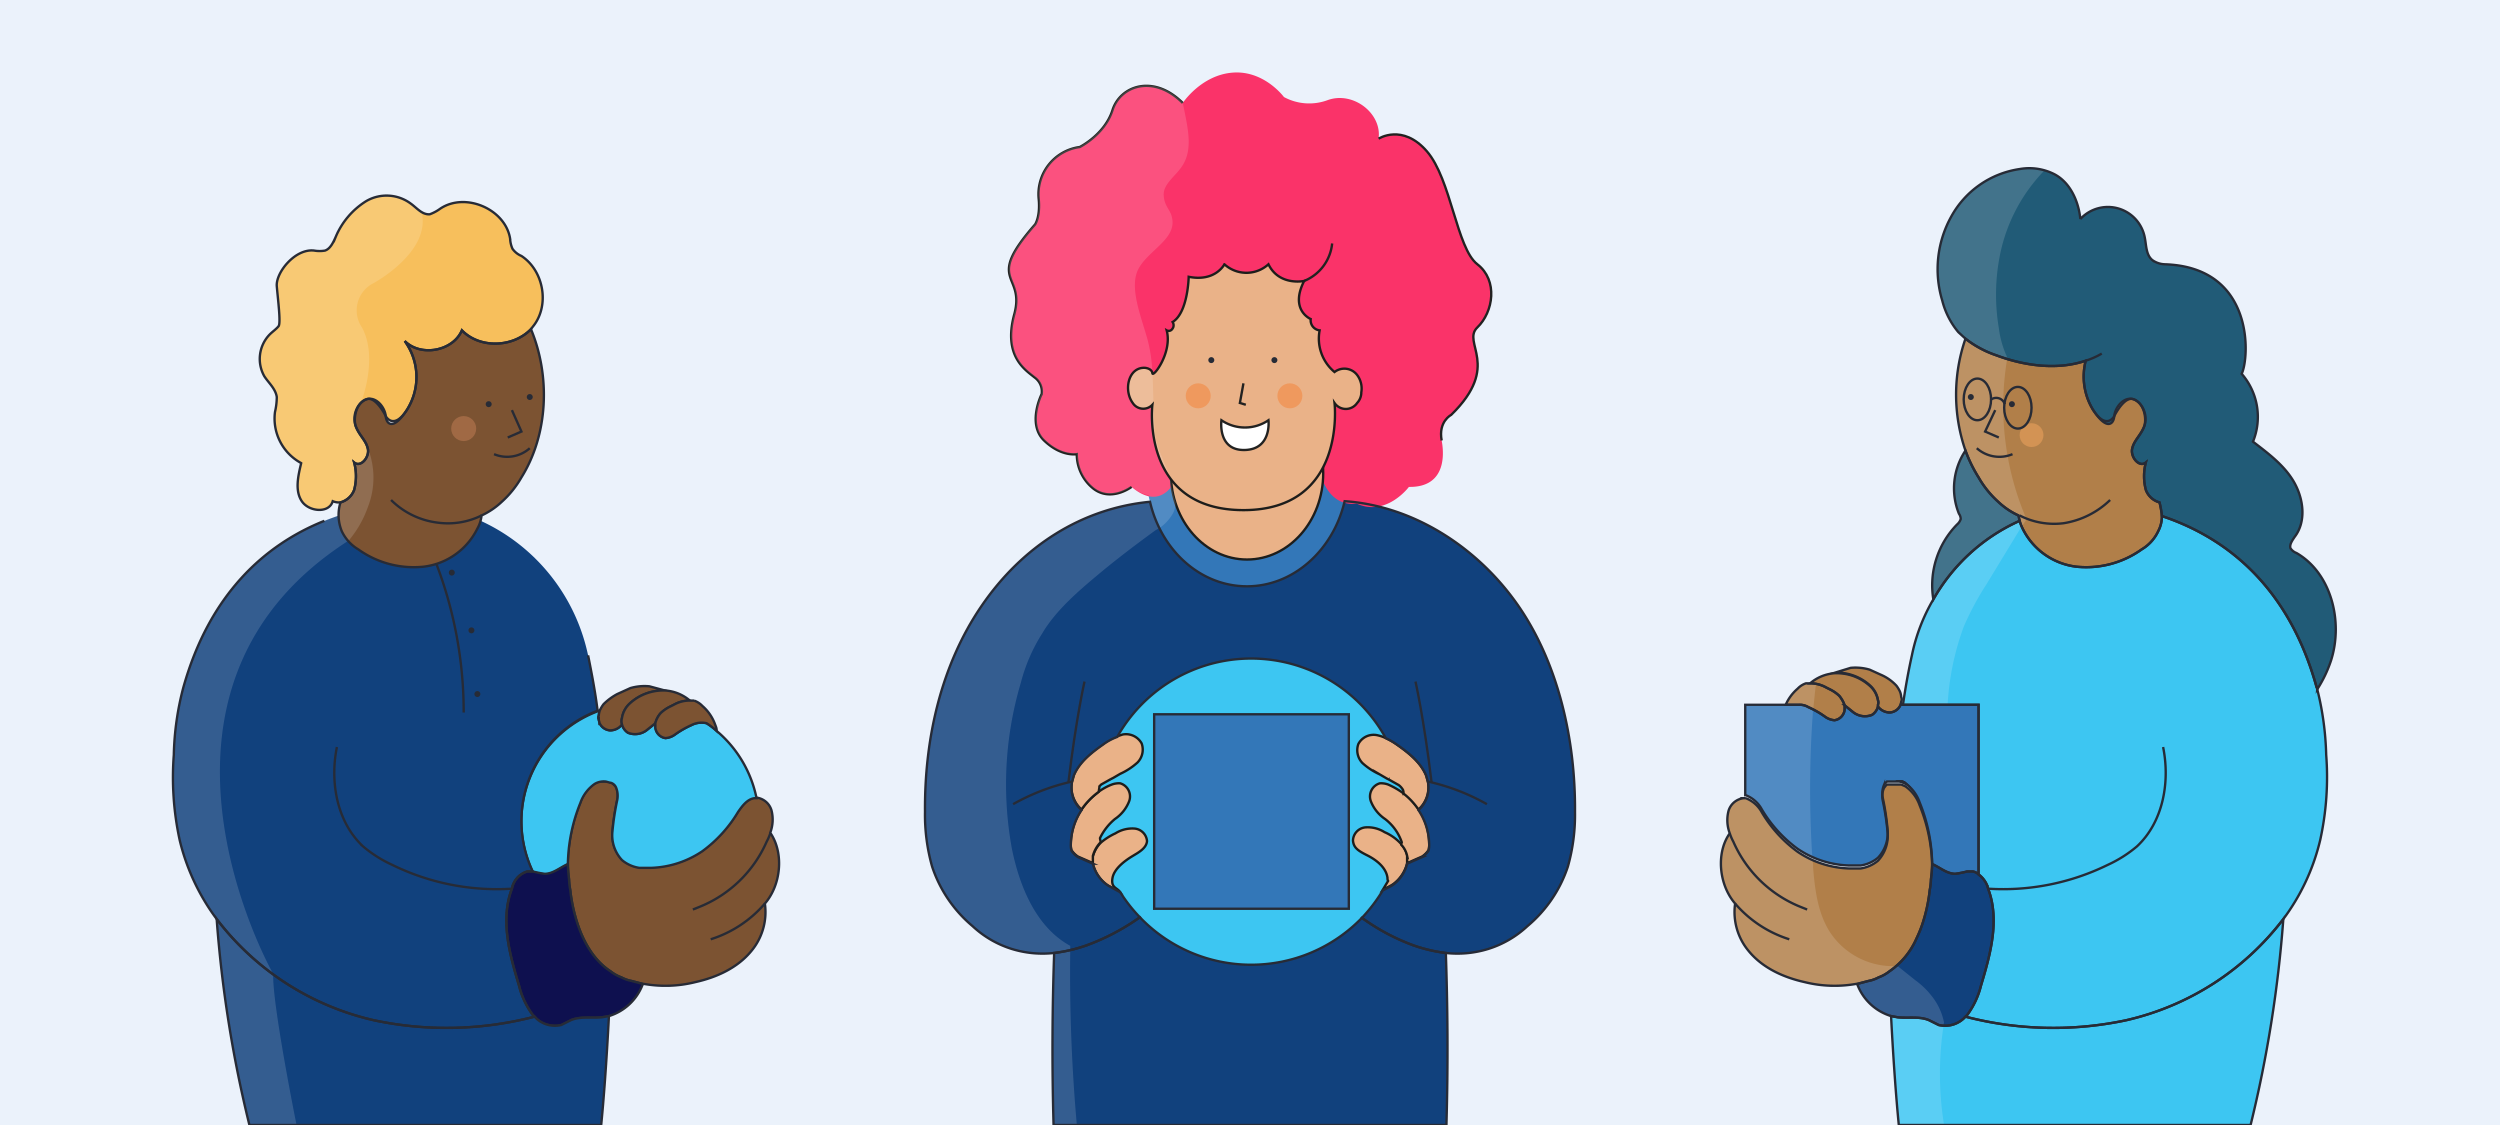 <?xml version="1.0" encoding="utf-8"?>
<svg xmlns="http://www.w3.org/2000/svg" data-name="Capa 3" id="Capa_3" viewBox="0 0 420 189">
  <defs>
    <style>.cls-1{fill:#ebf2fb;}.cls-10,.cls-2{fill:#3dc6f2;}.cls-14,.cls-2,.cls-25,.cls-3,.cls-4,.cls-6{stroke:#272b36;}.cls-13,.cls-14,.cls-2,.cls-20,.cls-21,.cls-25,.cls-28,.cls-3,.cls-4,.cls-6{stroke-miterlimit:10;}.cls-13,.cls-14,.cls-2,.cls-20,.cls-21,.cls-28,.cls-4,.cls-6{stroke-width:0.4px;}.cls-3,.cls-8{fill:#7c5332;}.cls-25,.cls-3{stroke-width:0.4px;}.cls-21,.cls-25,.cls-28,.cls-29,.cls-4,.cls-9{fill:none;}.cls-5{fill:#11417d;}.cls-6{fill:#0e104f;}.cls-7{fill:#f7bf5c;}.cls-11{fill:#b17f49;}.cls-12,.cls-14{fill:#3377b8;}.cls-13,.cls-18{fill:#eab288;}.cls-13,.cls-28{stroke:#1d1d1b;}.cls-15{fill:#272b36;}.cls-16{fill:#215b77;}.cls-17{fill:#fa3369;}.cls-19{fill:#ef995e;}.cls-20,.cls-24,.cls-27{fill:#fff;}.cls-20,.cls-21{stroke:#222221;}.cls-22{fill:#d39354;}.cls-23{fill:#a06944;}.cls-24,.cls-26,.cls-29{opacity:0.15;}</style>
  </defs>
  <rect class="cls-1" height="189" width="420"/>
  <rect class="cls-2" height="59.57" width="57.7" x="182.2" y="104.1"/>
  <path class="cls-3" d="M129.6,150.2a9.1,9.1,0,0,1-1.1,1.6,10.2,10.2,0,0,1-2.3,8c-2.3,2.8-5.8,4.4-9.4,5.2a20.8,20.8,0,0,1-8.6.3H108l-1.9-.5a5.8,5.8,0,0,1-1.7-.6,6.4,6.4,0,0,1-1.8-1c-3.1-2-4.8-5.5-5.7-8.4a27.7,27.7,0,0,1-1.1-5.3,11,11,0,0,1-.2-1.8,22.9,22.9,0,0,1-.2-2.5,28.4,28.4,0,0,1,2.1-10.4,6.5,6.5,0,0,1,2.4-3.2l.7-.3h1.7l.3.2h.2l.7.7a3.7,3.7,0,0,1,.2,2.1,43.4,43.4,0,0,0-.8,5.2,6.1,6.1,0,0,0,1.6,4.9,5.9,5.9,0,0,0,2.9,1.3h2a16.3,16.3,0,0,0,8.6-2.8,22.3,22.3,0,0,0,6-6.6c.7-1,1.5-2.1,2.7-2.3h.4a3,3,0,0,1,2.5,2.1,6.2,6.2,0,0,1-.2,3.8C131.4,142.8,131.3,147.1,129.6,150.2Z"/>
  <path class="cls-4" d="M119.4,157.8a19.9,19.9,0,0,0,9.1-6"/>
  <path class="cls-2" d="M127.1,134.1h-.4c-1.2.2-2,1.3-2.7,2.3a22.3,22.3,0,0,1-6,6.6,16.3,16.3,0,0,1-8.6,2.8h-2a5.9,5.9,0,0,1-2.9-1.3,6.1,6.1,0,0,1-1.6-4.9,43.4,43.4,0,0,1,.8-5.2,3.7,3.7,0,0,0-.2-2.1,1.4,1.4,0,0,0-.9-.8h-.1l-.7-.2a3,3,0,0,0-1.9.4,6.5,6.5,0,0,0-2.4,3.2,28.4,28.4,0,0,0-2.1,10.4h-.1c-1.3.6-2.4,1.6-3.8,1.6a17.7,17.7,0,0,1-2-.4,19.8,19.8,0,0,1,10.9-27l.4-.2a2.9,2.9,0,0,0-.2.9h0a.9.9,0,0,0,0,.7c0,.2.1.3.1.5a2.1,2.1,0,0,0,1.8,1.3,2.5,2.5,0,0,0,2-1,2.4,2.4,0,0,0,1,1.4,3.2,3.2,0,0,0,3.1-.4l1.5-1.2v.7a2,2,0,0,0,1.7,1.8,3.1,3.1,0,0,0,1.6-.6,15.6,15.6,0,0,1,2.8-1.6,3.7,3.7,0,0,1,2.5-.3,10.9,10.9,0,0,1,1.7,1.3A19.9,19.9,0,0,1,127.1,134.1Z"/>
  <path class="cls-5" d="M87.6,138a19.9,19.9,0,0,0,1.9,8.4h-.9a3.7,3.7,0,0,0-2.5,2.5c0,.1-.1.3-.1.4-2,5.2-.4,11,1.2,16.3a13.8,13.8,0,0,0,2.3,4.9l.3.3a58.7,58.7,0,0,1-27,.6,46.1,46.1,0,0,1-26.4-17,36.4,36.4,0,0,1-6.2-13.2,49.7,49.7,0,0,1-1-14.4,48.1,48.1,0,0,1,1.6-11.3c5.3-18.8,17.6-26.9,29.6-29.9,17.4-4.3,34.7,7,38.4,24.5.6,3,1.2,6.1,1.6,9.3A20,20,0,0,0,87.6,138Z"/>
  <path class="cls-4" d="M56.6,125.5c-1.2,5.9,0,12.6,4.4,16.7a21.3,21.3,0,0,0,4.9,3.1,39.9,39.9,0,0,0,20.1,4"/>
  <path class="cls-6" d="M108,165.3a8.8,8.8,0,0,1-5.7,5.4l-1.1.2c-1.8.2-3.7-.2-5.3.5l-1.6.8a4.6,4.6,0,0,1-4.5-1.4l-.3-.3a13.8,13.8,0,0,1-2.3-4.9c-1.6-5.3-3.2-11.1-1.2-16.3,0-.1.1-.3.1-.4a3.7,3.7,0,0,1,2.5-2.5h.9a17.7,17.7,0,0,0,2,.4c1.4,0,2.5-1,3.8-1.6h.1a22.9,22.9,0,0,0,.2,2.5,11,11,0,0,0,.2,1.8,27.7,27.7,0,0,0,1.1,5.3c.9,2.9,2.6,6.4,5.7,8.4a6.4,6.4,0,0,0,1.8,1,5.8,5.8,0,0,0,1.7.6Z"/>
  <path class="cls-5" d="M102.3,170.7c-.4,7.8-.9,14.3-1.3,18.3H41.9a208.4,208.4,0,0,1-5.5-34.6,46.1,46.1,0,0,0,26.4,17,58.7,58.7,0,0,0,27-.6,4.6,4.6,0,0,0,4.5,1.4l1.6-.8c1.6-.7,3.5-.3,5.3-.5Z"/>
  <path class="cls-3" d="M111.7,116h-.4a8.3,8.3,0,0,0-5.4,2.1h0a4.2,4.2,0,0,0-1.4,2.5,2,2,0,0,0,0,1.1,2.5,2.5,0,0,1-2,1,2.1,2.1,0,0,1-1.8-1.3c0-.2-.1-.3-.1-.5a.9.9,0,0,1,0-.7h0a2.9,2.9,0,0,1,.2-.9,5.3,5.3,0,0,1,.6-1,9.8,9.8,0,0,1,2.3-1.7l2.2-1a8.5,8.5,0,0,1,3.2-.3Z"/>
  <path class="cls-3" d="M115.9,117.7a5.4,5.4,0,0,0-2.7.7l-.6.3a6.4,6.4,0,0,0-1.6,1.1,4,4,0,0,0-.9,1.7h0l-1.5,1.2a3.2,3.2,0,0,1-3.1.4,2.4,2.4,0,0,1-1-1.4,2,2,0,0,1,0-1.1,4.2,4.2,0,0,1,1.4-2.5h0a8.3,8.3,0,0,1,5.4-2.1h.4A7.1,7.1,0,0,1,115.9,117.7Z"/>
  <path class="cls-3" d="M120.4,122.8a10.9,10.9,0,0,0-1.7-1.3,3.7,3.7,0,0,0-2.5.3,15.6,15.6,0,0,0-2.8,1.6,3.1,3.1,0,0,1-1.6.6,2,2,0,0,1-1.7-1.8v-.7h0a4,4,0,0,1,.9-1.7,6.4,6.4,0,0,1,1.6-1.1l.6-.3a5.4,5.4,0,0,1,2.7-.7h.7a3.4,3.4,0,0,1,1.4.9,7.4,7.4,0,0,1,2.2,3.3A1.9,1.9,0,0,1,120.4,122.8Z"/>
  <path class="cls-4" d="M120.3,121.9h-.1"/>
  <path class="cls-7" d="M89.5,54.9l-.3.4c-3,3.1-8.6,3.3-11.6.2C76.1,59,70.7,60,68,57.3a10.3,10.3,0,0,1,.4,11.5c-2.3,3.6-3.6,1.1-3.6,1.1s-1.7-3.5-3.3-2.8-2.4,2.9-1.7,4.6,1.7,2.3,2,3.7-1.2,3.2-2.3,2.3a9,9,0,0,1,0,4.6,3.4,3.4,0,0,1-2.3,2.1,2.7,2.7,0,0,1-1.3-.2c-.6,2.1-4,1.8-5.2,0s-.6-4.3-.1-6.4a8.5,8.5,0,0,1-4.4-8.6,11.3,11.3,0,0,0,.3-2.5c-.2-1.4-1.4-2.4-2.1-3.5a5.9,5.9,0,0,1,.9-7c.5-.5,1.1-.9,1.5-1.4s-.1-4.4-.3-6.7,3.1-6.4,6.3-6a5.4,5.4,0,0,0,1.8,0c.9-.3,1.4-1.4,1.8-2.3a13,13,0,0,1,5.1-6,6.8,6.8,0,0,1,7.5.4c1,.7,1.9,1.9,3.2,1.8a7,7,0,0,0,1.7-.9c4.2-2.9,11,0,11.8,5a4.7,4.7,0,0,0,.4,1.7A3.5,3.5,0,0,0,87.6,43C91.4,45.5,92.4,51.4,89.5,54.9Z"/>
  <path class="cls-8" d="M87.6,80.2a16.5,16.5,0,0,1-3.3,4.1,12.7,12.7,0,0,1-3.4,2.3,5.7,5.7,0,0,1-.7,2.2,11.6,11.6,0,0,1-9,6.4,16,16,0,0,1-11-2.9,7,7,0,0,1-2.8-3.1,7.2,7.2,0,0,1-.2-4.8,3.4,3.4,0,0,0,2.3-2.1,9,9,0,0,0,0-4.6c1.1.9,2.6-.9,2.3-2.3s-1.5-2.4-2-3.7,0-4,1.7-4.6,3.2,1.4,3.3,2.8,1.3,2.5,3.6-1.1A10.3,10.3,0,0,0,68,57.3c2.7,2.7,8.1,1.7,9.6-1.8,3,3.1,8.6,2.9,11.6-.2C92.5,63.2,92.1,73,87.6,80.2Z"/>
  <path class="cls-4" d="M65.7,84a13.4,13.4,0,0,0,7.8,3.8,12.7,12.7,0,0,0,7.4-1.2"/>
  <path class="cls-9" d="M320.1,131.6l-.7-.3A1.1,1.1,0,0,1,320.1,131.6Z"/>
  <path class="cls-9" d="M320.1,131.6l-.7-.3A1.1,1.1,0,0,1,320.1,131.6Z"/>
  <path class="cls-10" d="M389.8,141.1a36.1,36.1,0,0,1-6.2,13.3,46.1,46.1,0,0,1-26.4,17,58.7,58.7,0,0,1-27-.6l.3-.3a13.8,13.8,0,0,0,2.3-4.9c1.6-5.3,3.2-11.1,1.2-16.3h0c0-.1-.1-.3-.1-.4a4.4,4.4,0,0,0-1.5-2V118.4H319.7c.4-2.8.9-5.6,1.5-8.3a30.6,30.6,0,0,1,3.6-9.4,31.4,31.4,0,0,1,14.5-13.2,6.9,6.9,0,0,0,.5,1.3,11.6,11.6,0,0,0,9,6.4,16,16,0,0,0,11-2.9,7,7,0,0,0,2.8-3.1,5.4,5.4,0,0,0,.6-2.5c10.8,3.6,21.3,11.8,26,28.8a.4.4,0,0,1,.1.3,50.3,50.3,0,0,1,1.5,11A49.1,49.1,0,0,1,389.8,141.1Z"/>
  <path class="cls-9" d="M334,149.3a39.9,39.9,0,0,0,20.1-4,21.3,21.3,0,0,0,4.9-3.1c4.4-4.1,5.6-10.8,4.4-16.7"/>
  <path class="cls-10" d="M383.6,154.4a210,210,0,0,1-5.5,34.6H319c-.4-4-.9-10.5-1.3-18.3l1.1.2c1.8.2,3.7-.2,5.3.5l1.6.8a4.6,4.6,0,0,0,4.5-1.4,58.7,58.7,0,0,0,27,.6A46.1,46.1,0,0,0,383.6,154.4Z"/>
  <path class="cls-11" d="M319.4,117.9c0,.2-.1.3-.1.5a2.1,2.1,0,0,1-1.8,1.3,2.5,2.5,0,0,1-2-1v-.3a1.1,1.1,0,0,0,0-.8,4.2,4.2,0,0,0-1.4-2.5h0a8.3,8.3,0,0,0-5.4-2.1h-.4l2.6-.8a8.5,8.5,0,0,1,3.2.3l2.2,1a7.6,7.6,0,0,1,2.3,1.7,5.3,5.3,0,0,1,.6,1,2.9,2.9,0,0,1,.2.9h0A.9.9,0,0,1,319.4,117.9Z"/>
  <path class="cls-11" d="M315.5,118.4v.3a2.4,2.4,0,0,1-1,1.4,3.2,3.2,0,0,1-3.1-.4l-1.5-1.2h0a5.1,5.1,0,0,0-.9-1.6,6.4,6.4,0,0,0-1.6-1.1l-.6-.3a5.4,5.4,0,0,0-2.7-.7,7.1,7.1,0,0,1,4.2-1.7h.4a8.3,8.3,0,0,1,5.4,2.1h0a4.2,4.2,0,0,1,1.4,2.5A1.1,1.1,0,0,1,315.5,118.4Z"/>
  <path class="cls-11" d="M309.9,119.2a2,2,0,0,1-1.7,1.8,3.1,3.1,0,0,1-1.6-.6,15.6,15.6,0,0,0-2.8-1.6,2.8,2.8,0,0,0-1.5-.4H300a7.6,7.6,0,0,1,2-2.7,3.4,3.4,0,0,1,1.4-.9h.7a5.4,5.4,0,0,1,2.7.7l.6.3a6.4,6.4,0,0,1,1.6,1.1,5.1,5.1,0,0,1,.9,1.6h0Z"/>
  <path class="cls-12" d="M332.4,118.4v28.5a1.9,1.9,0,0,0-1-.5h-.9a17.7,17.7,0,0,1-2,.4c-1.4,0-2.5-1-3.8-1.6h-.1a28.4,28.4,0,0,0-2.1-10.4,6.5,6.5,0,0,0-2.4-3.2,1.1,1.1,0,0,0-.7-.3H317l-.2.2-.3.4a3.6,3.6,0,0,0-.2,2.1,43.4,43.4,0,0,1,.8,5.2,6.1,6.1,0,0,1-1.6,4.9,5.9,5.9,0,0,1-2.9,1.3h-2a16.3,16.3,0,0,1-8.6-2.8,22.3,22.3,0,0,1-6-6.6,5.2,5.2,0,0,0-2.7-2.4h-.1V118.4h9.1a2.8,2.8,0,0,1,1.5.4,15.6,15.6,0,0,1,2.8,1.6,3.1,3.1,0,0,0,1.6.6,2,2,0,0,0,1.7-1.8v-.7l1.5,1.2a3.2,3.2,0,0,0,3.1.4,2.4,2.4,0,0,0,1-1.4,2.5,2.5,0,0,0,2,1,2.1,2.1,0,0,0,1.8-1.3Z"/>
  <path class="cls-11" d="M363.2,86.7a5.4,5.4,0,0,1-.6,2.5,7,7,0,0,1-2.8,3.1,16,16,0,0,1-11,2.9,11.6,11.6,0,0,1-9-6.4,6.9,6.9,0,0,1-.5-1.3c-.1-.3-.1-.6-.2-.9a12.7,12.7,0,0,1-3.4-2.3,16.5,16.5,0,0,1-3.3-4.1,23.5,23.5,0,0,1-2.2-4.5,28.8,28.8,0,0,1,0-18.8,17.5,17.5,0,0,0,5.2,2.8c4.8,1.8,10.3,2.5,15,.9a10.7,10.7,0,0,0,1.2,8.2c2.3,3.6,3.6,1.1,3.6,1.1s1.7-3.5,3.3-2.8,2.4,2.9,1.7,4.6-1.7,2.3-2,3.7,1.2,3.2,2.3,2.3a9,9,0,0,0,0,4.6,3.4,3.4,0,0,0,2.3,2.1A15.7,15.7,0,0,1,363.2,86.7Z"/>
  <path class="cls-11" d="M324.6,145.2a22.9,22.9,0,0,1-.2,2.5,11,11,0,0,1-.2,1.8,27.7,27.7,0,0,1-1.1,5.3,20.2,20.2,0,0,1-1.1,2.8,13,13,0,0,1-4.6,5.6,6.4,6.4,0,0,1-1.8,1,5.8,5.8,0,0,1-1.7.6l-1.9.5h-.2a20.8,20.8,0,0,1-8.6-.3c-3.6-.8-7.1-2.4-9.4-5.2a10.2,10.2,0,0,1-2.3-8,9.1,9.1,0,0,1-1.1-1.6c-1.7-3.1-1.8-7.4.2-10.2a6.2,6.2,0,0,1-.2-3.8,3,3,0,0,1,2.5-2.1h.4a5.2,5.2,0,0,1,2.7,2.4,22.3,22.3,0,0,0,6,6.6,16.3,16.3,0,0,0,8.6,2.8h2a5.9,5.9,0,0,0,2.9-1.3,6.1,6.1,0,0,0,1.6-4.9,43.4,43.4,0,0,0-.8-5.2,3.6,3.6,0,0,1,.2-2.1l.3-.4.2-.2h2.4l.7.3a6.5,6.5,0,0,1,2.4,3.2A28.4,28.4,0,0,1,324.6,145.2Z"/>
  <path class="cls-9" d="M320.1,131.6l-.7-.3A1.1,1.1,0,0,1,320.1,131.6Z"/>
  <path class="cls-5" d="M332.8,165.6a13.8,13.8,0,0,1-2.3,4.9l-.3.3a4.6,4.6,0,0,1-4.5,1.4l-1.6-.8c-1.6-.7-3.5-.3-5.3-.5l-1.1-.2a8.8,8.8,0,0,1-5.7-5.4l1.9-.5a5.8,5.8,0,0,0,1.7-.6,6.4,6.4,0,0,0,1.8-1,13,13,0,0,0,4.6-5.6,20.2,20.2,0,0,0,1.1-2.8,27.7,27.7,0,0,0,1.1-5.3,11,11,0,0,0,.2-1.8,22.9,22.9,0,0,0,.2-2.5h.1c1.3.6,2.4,1.6,3.8,1.6a17.7,17.7,0,0,0,2-.4h.9a1.9,1.9,0,0,1,1,.5,4.4,4.4,0,0,1,1.5,2c0,.1.1.3.1.4h0C336,154.5,334.4,160.3,332.8,165.6Z"/>
  <path class="cls-13" d="M192.7,141.3c-.1,1.2-1.4,1.9-2.4,2.5s-3.1,2-3.4,3.7.8,1.6,1.3,2.4l-2-1.1h0l-.3-.2a6.2,6.2,0,0,1-2.3-3.5v-1.2a5.3,5.3,0,0,1,1.3-2.3,10.7,10.7,0,0,1,2.5-1.6,5.3,5.3,0,0,1,3.2-.8A2.3,2.3,0,0,1,192.7,141.3Z"/>
  <path class="cls-13" d="M189.7,134.6a6.4,6.4,0,0,1-2.4,3,9.6,9.6,0,0,0-2.5,3.2c0,.2.1.5.1.7a5.3,5.3,0,0,0-1.3,2.3V145l-2.5-1.1a3.8,3.8,0,0,1-1.1-1.1,3.7,3.7,0,0,1-.1-1.1,10.7,10.7,0,0,1,1.8-5.7,12,12,0,0,1,2.4-2.6l.5-.4h0a9.4,9.4,0,0,1,2.2-1.2,3.4,3.4,0,0,1,1.4-.2A2.3,2.3,0,0,1,189.7,134.6Z"/>
  <path class="cls-13" d="M191.1,128.1a11.2,11.2,0,0,1-2.9,1.9l-1.2.7h0l-.4.2-1.6.9-.3.3c0,.3-.1.6-.1.9h0l-.5.4a12,12,0,0,0-2.4,2.6,5,5,0,0,1-1.6-4.7l.3-1.1c.9-2.2,2.9-3.8,4.9-5.2a9.2,9.2,0,0,1,2.4-1.3l.9-.3a3,3,0,0,1,3.2,1.5A3.1,3.1,0,0,1,191.1,128.1Z"/>
  <path class="cls-13" d="M236.4,145a6.2,6.2,0,0,1-2.3,3.5l-.3.2h0l-1.5.8.9-1.5a.9.9,0,0,1-.1-.5c-.2-1.7-1.8-3-3.4-3.8s-2.3-1.3-2.4-2.5a2.3,2.3,0,0,1,2.1-2.2,5.3,5.3,0,0,1,3.2.8,8,8,0,0,1,2.8,2,3.9,3.9,0,0,1,1,1.9Z"/>
  <path class="cls-13" d="M240.1,141.7a3.7,3.7,0,0,1-.1,1.1,3.8,3.8,0,0,1-1.1,1.1l-2.5,1.1v-1.2a3.9,3.9,0,0,0-1-1.9c0-.2.1-.3.1-.4a8.3,8.3,0,0,0-2.8-3.9,6.4,6.4,0,0,1-2.4-3,2.3,2.3,0,0,1,1.5-3,3.4,3.4,0,0,1,1.4.2,13.5,13.5,0,0,1,2.6,1.5h.1a12,12,0,0,1,2.4,2.6A10.7,10.7,0,0,1,240.1,141.7Z"/>
  <path class="cls-13" d="M238.3,136a12,12,0,0,0-2.4-2.6h-.1a1.7,1.7,0,0,0-.1-.7,2.7,2.7,0,0,0-.7-.8l-1.6-.9-.4-.2h0l-1.2-.7a11.2,11.2,0,0,1-2.9-1.9,3.1,3.1,0,0,1-.7-3.2,2.9,2.9,0,0,1,3.1-1.5,6.6,6.6,0,0,1,1.5.5,11.8,11.8,0,0,1,1.9,1.1c2,1.4,4,3,4.9,5.2l.3,1.1A5,5,0,0,1,238.3,136Z"/>
  <rect class="cls-14" height="32.67" width="32.7" x="193.9" y="120"/>
  <path class="cls-4" d="M195.2,84.2h-2"/>
  <path class="cls-4" d="M186.6,130.9h-.1"/>
  <path class="cls-5" d="M264.6,136.4a31.9,31.9,0,0,1-1.2,9.2,22.1,22.1,0,0,1-6.8,10,17.1,17.1,0,0,1-6.5,3.8,17.5,17.5,0,0,1-7.2.7,25.9,25.9,0,0,1-5.5-1.3,35.6,35.6,0,0,1-8.6-4.6,26.6,26.6,0,0,0,3.5-4.6l1.5-.8h0l.3-.2a6.2,6.2,0,0,0,2.3-3.5l2.5-1.1a3.8,3.8,0,0,0,1.1-1.1,3.7,3.7,0,0,0,.1-1.1,10.7,10.7,0,0,0-1.8-5.7,5,5,0,0,0,1.6-4.7l-.3-1.1c-.9-2.2-2.9-3.8-4.9-5.2a11.8,11.8,0,0,0-1.9-1.1,25.8,25.8,0,0,0-45.1-.2,9.2,9.2,0,0,0-2.4,1.3c-2,1.4-4,3-4.9,5.2l-.3,1.1a5,5,0,0,0,1.6,4.7,10.7,10.7,0,0,0-1.8,5.7,3.7,3.7,0,0,0,.1,1.1,3.8,3.8,0,0,0,1.1,1.1l2.5,1.1a6.2,6.2,0,0,0,2.3,3.5l.3.2h0l2,1.1a26.5,26.5,0,0,0,3.3,4.2,37.9,37.9,0,0,1-8.9,4.7,25.9,25.9,0,0,1-5.5,1.3,17.5,17.5,0,0,1-7.2-.7,17.1,17.1,0,0,1-6.5-3.8,22.1,22.1,0,0,1-6.8-10,31.9,31.9,0,0,1-1.2-9.2c-.1-12.1,2.6-24.5,9.5-34.6s16.9-16.4,28.3-17.5c1.9,8.2,8.5,14.2,16.3,14.2s14.5-6.1,16.4-14.3c11.7.8,22.5,7.9,29.2,17.6S264.7,124.3,264.6,136.4Z"/>
  <path class="cls-4" d="M225.9,84.2h-1.1"/>
  <path class="cls-4" d="M233.5,130.8h-.1"/>
  <path class="cls-4" d="M249.8,135.1a36.2,36.2,0,0,0-9.9-3.8"/>
  <path class="cls-5" d="M243,189H177c-.3-10.5-.2-20.2.1-28.9a25.9,25.9,0,0,0,5.5-1.3,37.9,37.9,0,0,0,8.9-4.7,25.9,25.9,0,0,0,37.3.1,35.6,35.6,0,0,0,8.6,4.6,25.9,25.9,0,0,0,5.5,1.3C243.2,168.8,243.3,178.5,243,189Z"/>
  <path class="cls-5" d="M182.2,114.5s-1.4,6.1-2.7,16.9"/>
  <path class="cls-5" d="M240.5,131.4c-1.3-10.8-2.7-16.9-2.7-16.9"/>
  <path class="cls-4" d="M73.3,94.7a69.9,69.9,0,0,1,4.6,25"/>
  <path class="cls-15" d="M75.9,96.7a.5.5,0,0,0,0-1,.5.5,0,1,0,0,1Z"/>
  <path class="cls-15" d="M89,67.2a.5.5,0,1,0,0-1,.5.5,0,0,0,0,1Z"/>
  <path class="cls-15" d="M82.1,68.4a.5.5,0,1,0,0-1,.5.5,0,0,0,0,1Z"/>
  <path class="cls-15" d="M79.2,106.4a.5.5,0,0,0,0-1,.5.5,0,0,0,0,1Z"/>
  <path class="cls-15" d="M80.2,117.1a.5.5,0,1,0,0-1,.5.5,0,0,0,0,1Z"/>
  <path class="cls-16" d="M391.6,111a21.2,21.2,0,0,1-2.3,4.8.4.4,0,0,0-.1-.3c-4.7-17-15.2-25.2-26-28.8a15.7,15.7,0,0,0-.4-2.3,3.4,3.4,0,0,1-2.3-2.1,9,9,0,0,1,0-4.6c-1.1.9-2.6-.9-2.3-2.3s1.5-2.4,2-3.7,0-4-1.7-4.6-3.2,1.4-3.3,2.8-1.3,2.5-3.6-1.1a10.7,10.7,0,0,1-1.2-8.2c-4.7,1.6-10.2.9-15-.9a17.5,17.5,0,0,1-5.2-2.8L329,55.8a13.4,13.4,0,0,1-2.7-5.3,18.2,18.2,0,0,1,1.5-14.1,15.7,15.7,0,0,1,11.5-8,9.3,9.3,0,0,1,5.9.9c2.6,1.4,4,4.5,4.3,7.5a6.3,6.3,0,0,1,10.8,3c.3,1.4.2,3,1.3,3.9a3.8,3.8,0,0,0,2.1.7c15.2.5,14.2,15.8,12.9,18.4a11,11,0,0,1,1.9,11.4c2.6,2,5.3,4,6.9,6.8s2.1,6.6.1,9.2c-.4.6-.9,1.3-.7,1.9a2,2,0,0,0,1,.8C391.7,96.3,393.7,104.5,391.6,111Z"/>
  <path class="cls-9" d="M353.1,59.4a13.1,13.1,0,0,1-2.7,1.2"/>
  <path class="cls-16" d="M339.3,87.5a31.4,31.4,0,0,0-14.5,13.2,14.6,14.6,0,0,1,4-12.6,2,2,0,0,0,.6-.9,1.6,1.6,0,0,0-.3-.9,11.4,11.4,0,0,1,1.1-10.6,23.5,23.5,0,0,0,2.2,4.5,16.5,16.5,0,0,0,3.3,4.1,12.7,12.7,0,0,0,3.4,2.3C339.2,86.9,339.2,87.2,339.3,87.5Z"/>
  <path class="cls-9" d="M339.3,86.6a12.7,12.7,0,0,0,7.4,1.3,14.5,14.5,0,0,0,7.8-3.9"/>
  <path class="cls-12" d="M226.4,79.5a24.2,24.2,0,0,1-.5,4.7c-1.9,8.2-8.5,14.3-16.4,14.3s-14.4-6-16.3-14.2a19.1,19.1,0,0,1-.6-4.8c0-10.5,7.6-19.1,16.9-19.1S226.4,69,226.4,79.5Z"/>
  <path class="cls-17" d="M197.9,79.7s-2.2,6.8-7.8,2.1c0,0-3.4,2.6-6.4.3a7.4,7.4,0,0,1-2.8-5.8s-2.6.5-5.5-2.3-.4-7.8-.4-7.8a2.9,2.9,0,0,0-1.2-2.8c-1.6-1.3-5.3-3.6-3.4-10.6s-5.1-5.3,3.5-15.1c0,0,.9-1.3.6-4.3a8,8,0,0,1,6.9-8.7s4.2-2.1,5.5-6.2,6.9-6.1,11.8-1.2c0,0,3.1-4.7,8.4-5.1s8.6,4.1,8.6,4.1a8.9,8.9,0,0,0,7.4.5c4.3-1.5,9.1,2.3,8.5,6.5,0,0,4-2.6,8.1,2.1s5,16.3,8.5,19,2.7,8,0,10.6,4.1,6.4-4.4,14.7c0,0-2.2,1.1-1.6,4.3s.2,7.9-5.5,7.8c0,0-3.8,5.1-8.8,2.8,0,0-6.4,1.5-6.8-10L210,80.5Z"/>
  <ellipse class="cls-13" cx="209.5" cy="79.5" rx="12.8" ry="14.5"/>
  <path class="cls-18" d="M197,54.1c2.6-1.6,2.7-7.6,2.7-7.6,4.5.9,6-2.1,6-2.1a5.5,5.5,0,0,0,7.4,0c1.8,3.7,6,2.8,6,2.8-2.5,4.9,1.1,6.4,1.1,6.4a1.7,1.7,0,0,0,1.5,1.9,7.3,7.3,0,0,0,2.5,7,2.7,2.7,0,0,1,3.8.5,3.8,3.8,0,0,1,.7,2.9,2.6,2.6,0,0,1-.7,1.8,2.3,2.3,0,0,1-3.8,0s2.1,18-15.3,18S193.6,68,193.6,68a2.1,2.1,0,0,1-3.3-.3c-1.6-2.2-.7-6.1,2.1-5.9,0,0,1.1.1,1.2.9s3.4-3.5,2.4-7.2c0,0,.7.4,1.1-.5a1,1,0,0,0-.1-.9Z"/>
  <circle class="cls-19" cx="201.3" cy="66.5" r="2.1"/>
  <circle class="cls-19" cx="216.7" cy="66.5" r="2.1"/>
  <path class="cls-20" d="M205.2,70.6a7,7,0,0,0,7.9,0s.6,4.9-4,5S205.2,70.6,205.2,70.6Z"/>
  <polyline class="cls-21" points="208.9 64.4 208.3 67.7 209.3 68"/>
  <path class="cls-15" d="M203.5,61a.5.5,0,0,0,0-1,.5.5,0,1,0,0,1Z"/>
  <path class="cls-15" d="M214.1,61a.5.5,0,1,0,0-1,.5.5,0,0,0,0,1Z"/>
  <path class="cls-21" d="M231.6,23.3s4-2.6,8.1,2.1,5,16.3,8.5,19,2.7,8,0,10.6,4.1,6.4-4.4,14.7c0,0-2.2,1.1-1.6,4.3"/>
  <path class="cls-21" d="M190.1,81.8s-3.4,2.6-6.4.3a7.4,7.4,0,0,1-2.8-5.8s-2.6.5-5.5-2.3-.4-7.8-.4-7.8a2.9,2.9,0,0,0-1.2-2.8c-1.6-1.3-5.3-3.6-3.4-10.6s-5.1-5.3,3.5-15.1c0,0,.9-1.3.6-4.3a8,8,0,0,1,6.9-8.7s4.2-2.1,5.5-6.2,6.9-6.1,11.8-1.2"/>
  <path class="cls-21" d="M219.1,47.2a7.6,7.6,0,0,0,4.7-6.3"/>
  <path class="cls-4" d="M180.1,131.3a36.2,36.2,0,0,0-9.9,3.8"/>
  <circle class="cls-22" cx="341.3" cy="73.1" r="2"/>
  <path class="cls-9" d="M303.6,152.8l-1-.4a20.8,20.8,0,0,1-11.4-11,8.4,8.4,0,0,1-.6-1.4"/>
  <path class="cls-9" d="M291.5,151.8a19.9,19.9,0,0,0,9.1,6"/>
  <circle class="cls-23" cx="77.9" cy="72" r="2.1"/>
  <path class="cls-4" d="M129.4,140a8.4,8.4,0,0,1-.6,1.4,20.8,20.8,0,0,1-11.4,11l-1,.4"/>
  <polyline class="cls-3" points="86 68.9 87.6 72.5 85.3 73.5"/>
  <path class="cls-3" d="M83,76.3a5.7,5.7,0,0,0,6-1"/>
  <polyline class="cls-9" points="335.2 68.9 333.5 72.5 335.8 73.5"/>
  <path class="cls-9" d="M338.1,76.3a5.7,5.7,0,0,1-6-1"/>
  <ellipse class="cls-9" cx="332.2" cy="67.1" rx="2.3" ry="3.5"/>
  <ellipse class="cls-9" cx="339" cy="68.5" rx="2.3" ry="3.5"/>
  <path class="cls-9" d="M334.4,67.2a1.5,1.5,0,0,1,2.4.7"/>
  <path class="cls-24" d="M62.7,47.6A5.1,5.1,0,0,0,60.8,55c2.8,5.1-.1,12.5-.1,12.5h0l-.4.3-.2.4H60v.2l-.2.3h0c-.1.1-.1.3-.2.5a3.6,3.6,0,0,0,.5,2.9h0A9.1,9.1,0,0,1,61.2,74a.8.8,0,0,1,.2.4h.1l.3.9a13.5,13.5,0,0,1,0,9.9,18,18,0,0,1-3.2,5.6c-39.3,25.1-13.2,72-12.7,72.8h0c-.2,5,3.9,25.3,3.9,25.3H41.9a210,210,0,0,1-5.5-34.6,36.1,36.1,0,0,1-6.2-13.3,49.1,49.1,0,0,1-1-14.3,48.1,48.1,0,0,1,1.6-11.3c4.7-17,15.2-25.2,26-28.8a15.7,15.7,0,0,1,.4-2.3,2.7,2.7,0,0,1-1.3-.2c-.6,2.1-4,1.8-5.2-.1s-.6-4.2-.1-6.3a8.5,8.5,0,0,1-4.4-8.7,10.1,10.1,0,0,0,.3-2.5c-.2-1.3-1.4-2.3-2.1-3.4a5.9,5.9,0,0,1,.9-7c.5-.5,1.1-.9,1.5-1.4s-.1-4.4-.3-6.7,3.1-6.4,6.3-6a5.4,5.4,0,0,0,1.8,0c.9-.3,1.4-1.4,1.8-2.3a13,13,0,0,1,5.1-6,6.8,6.8,0,0,1,7.5.4l1.8,1.4h0C72.6,42.3,62.7,47.6,62.7,47.6Z"/>
  <path class="cls-4" d="M98.8,110.1c.6,3,1.2,6.1,1.6,9.3a19.8,19.8,0,0,0-10.9,27h-.9a3.7,3.7,0,0,0-2.5,2.5c0,.1-.1.3-.1.4-2,5.2-.4,11,1.2,16.3a13.8,13.8,0,0,0,2.3,4.9l.3.3a58.7,58.7,0,0,1-27,.6,46.1,46.1,0,0,1-26.4-17,36.4,36.4,0,0,1-6.2-13.2,49.7,49.7,0,0,1-1-14.4,48.1,48.1,0,0,1,1.6-11.3c4.4-15.7,13.7-24,23.7-28"/>
  <path class="cls-4" d="M102.3,170.7c-.4,7.8-.9,14.3-1.3,18.3H41.9a208.4,208.4,0,0,1-5.5-34.6,46.1,46.1,0,0,0,26.4,17,58.7,58.7,0,0,0,27-.6,4.6,4.6,0,0,0,4.5,1.4l1.6-.8c1.6-.7,3.5-.3,5.3-.5Z"/>
  <path class="cls-4" d="M89.5,54.9l-.3.4c-3,3.1-8.6,3.3-11.6.2C76.1,59,70.7,60,68,57.3a10.3,10.3,0,0,1,.4,11.5c-2.3,3.6-3.6,1.1-3.6,1.1s-1.7-3.5-3.3-2.8-2.4,2.9-1.7,4.6,1.7,2.3,2,3.7-1.2,3.2-2.3,2.3a9,9,0,0,1,0,4.6,3.4,3.4,0,0,1-2.3,2.1,2.7,2.7,0,0,1-1.3-.2c-.6,2.1-4,1.8-5.2,0s-.6-4.3-.1-6.4a8.5,8.5,0,0,1-4.4-8.6,11.3,11.3,0,0,0,.3-2.5c-.2-1.4-1.4-2.4-2.1-3.5a5.9,5.9,0,0,1,.9-7c.5-.5,1.1-.9,1.5-1.4s-.1-4.4-.3-6.7,3.1-6.4,6.3-6a5.4,5.4,0,0,0,1.8,0c.9-.3,1.4-1.4,1.8-2.3a13,13,0,0,1,5.1-6,6.8,6.8,0,0,1,7.5.4c1,.7,1.9,1.9,3.2,1.8a7,7,0,0,0,1.7-.9c4.2-2.9,11,0,11.8,5a4.7,4.7,0,0,0,.4,1.7A3.5,3.5,0,0,0,87.6,43C91.4,45.5,92.4,51.4,89.5,54.9Z"/>
  <path class="cls-25" d="M87.6,80.2a16.5,16.5,0,0,1-3.3,4.1,12.7,12.7,0,0,1-3.4,2.3,5.7,5.7,0,0,1-.7,2.2,11.6,11.6,0,0,1-9,6.4,16,16,0,0,1-11-2.9,7,7,0,0,1-2.8-3.1,7.2,7.2,0,0,1-.2-4.8,3.4,3.4,0,0,0,2.3-2.1,9,9,0,0,0,0-4.6c1.1.9,2.6-.9,2.3-2.3s-1.5-2.4-2-3.7,0-4,1.7-4.6,3.2,1.4,3.3,2.8,1.3,2.5,3.6-1.1A10.3,10.3,0,0,0,68,57.3c2.7,2.7,8.1,1.7,9.6-1.8,3,3.1,8.6,2.9,11.6-.2C92.5,63.2,92.1,73,87.6,80.2Z"/>
  <g class="cls-26">
    <path class="cls-27" d="M198.6,27.9c-1.1,1.7-3.2,3-3.1,4.9s1.2,2.5,1.4,3.8c.8,3.5-3.9,5.4-5.6,8.5s.4,8,1.5,12a26.1,26.1,0,0,1,.8,5.5c.2,3.1.1,6.2.4,9.3,0,.1-.1.2-.1.3a16.7,16.7,0,0,0,1.1,4.1v.2h.1c.5,1.3,1.1,2.6,1.6,4a4.5,4.5,0,0,1,.1,1.1,22.9,22.9,0,0,0,.7,2.8,3.7,3.7,0,0,1-.6,2.1,7.3,7.3,0,0,1-2.1,2.2l-.7.4c-3.3,2.4-6.6,4.9-9.7,7.5s-7,5.9-9.3,9.8a29,29,0,0,0-3.6,8.3,59.9,59.9,0,0,0-1.5,27.9c1.3,6.4,4.1,13.2,9.8,16.3v.6a288.9,288.9,0,0,0,1.1,29.4H177c-.3-10.5-.2-20.2.1-28.9a17.5,17.5,0,0,1-7.2-.7,17.1,17.1,0,0,1-6.5-3.8,21.6,21.6,0,0,1-6.8-10,31.9,31.9,0,0,1-1.2-9.2c-.1-12.1,2.6-24.5,9.5-34.6s16.9-16.4,28.3-17.5a3,3,0,0,1-.2-1,5.8,5.8,0,0,1-2.9-1.5s-3.4,2.7-6.4.3a7.4,7.4,0,0,1-2.8-5.8s-2.6.5-5.5-2.3-.4-7.8-.4-7.8a2.9,2.9,0,0,0-1.2-2.8c-1.6-1.3-5.3-3.6-3.4-10.6s-5.1-5.3,3.5-15.1c0,0,.9-1.3.6-4.3a8,8,0,0,1,6.9-8.7s4.2-2.1,5.5-6.2,6.9-6.1,11.8-1.2h0C199.4,21,200.6,24.9,198.6,27.9Z"/>
  </g>
  <path class="cls-4" d="M264.6,136.4a31.9,31.9,0,0,1-1.2,9.2,22.1,22.1,0,0,1-6.8,10,17.1,17.1,0,0,1-6.5,3.8,17.5,17.5,0,0,1-7.2.7,25.9,25.9,0,0,1-5.5-1.3,35.6,35.6,0,0,1-8.6-4.6,26.6,26.6,0,0,0,3.5-4.6l1.5-.8h0l.3-.2a6.2,6.2,0,0,0,2.3-3.5l2.5-1.1a3.8,3.8,0,0,0,1.1-1.1,3.7,3.7,0,0,0,.1-1.1,10.7,10.7,0,0,0-1.8-5.7,5,5,0,0,0,1.6-4.7l-.3-1.1c-.9-2.2-2.9-3.8-4.9-5.2a11.8,11.8,0,0,0-1.9-1.1,25.8,25.8,0,0,0-45.1-.2,9.2,9.2,0,0,0-2.4,1.3c-2,1.4-4,3-4.9,5.2l-.3,1.1a5,5,0,0,0,1.6,4.7,10.7,10.7,0,0,0-1.8,5.7,3.7,3.7,0,0,0,.1,1.1,3.8,3.8,0,0,0,1.1,1.1l2.5,1.1a6.2,6.2,0,0,0,2.3,3.5l.3.2h0l2,1.1a26.5,26.5,0,0,0,3.3,4.2,37.9,37.9,0,0,1-8.9,4.7,25.9,25.9,0,0,1-5.5,1.3,17.5,17.5,0,0,1-7.2-.7,17.1,17.1,0,0,1-6.5-3.8,22.1,22.1,0,0,1-6.8-10,31.9,31.9,0,0,1-1.2-9.2c-.1-12.1,2.6-24.5,9.5-34.6s16.9-16.4,28.3-17.5c1.9,8.2,8.5,14.2,16.3,14.2s14.5-6.1,16.4-14.3c11.7.8,22.5,7.9,29.2,17.6S264.7,124.3,264.6,136.4Z"/>
  <path class="cls-4" d="M243,189H177c-.3-10.5-.2-20.2.1-28.9a25.9,25.9,0,0,0,5.5-1.3,37.9,37.9,0,0,0,8.9-4.7,25.9,25.9,0,0,0,37.3.1,35.6,35.6,0,0,0,8.6,4.6,25.9,25.9,0,0,0,5.5,1.3C243.2,168.8,243.3,178.5,243,189Z"/>
  <path class="cls-4" d="M182.2,114.5s-1.4,6.1-2.7,16.9"/>
  <path class="cls-4" d="M240.5,131.4c-1.3-10.8-2.7-16.9-2.7-16.9"/>
  <path class="cls-9" d="M197.9,79.7s-2.2,6.8-7.8,2.1c0,0-3.4,2.6-6.4.3a7.4,7.4,0,0,1-2.8-5.8s-2.6.5-5.5-2.3-.4-7.8-.4-7.8a2.9,2.9,0,0,0-1.2-2.8c-1.6-1.3-5.3-3.6-3.4-10.6s-5.1-5.3,3.5-15.1c0,0,.9-1.3.6-4.3a8,8,0,0,1,6.9-8.7s4.2-2.1,5.5-6.2,6.9-6.1,11.8-1.2c0,0,3.1-4.7,8.4-5.1s8.6,4.1,8.6,4.1a8.9,8.9,0,0,0,7.4.5c4.3-1.5,9.1,2.3,8.5,6.5,0,0,4-2.6,8.1,2.1s5,16.3,8.5,19,2.7,8,0,10.6,4.1,6.4-4.4,14.7c0,0-2.2,1.1-1.6,4.3s.2,7.9-5.5,7.8c0,0-3.8,5.1-8.8,2.8,0,0-6.4,1.5-6.8-10L210,80.5Z"/>
  <path class="cls-28" d="M197,54.1c2.6-1.6,2.7-7.6,2.7-7.6,4.5.9,6-2.1,6-2.1a5.5,5.5,0,0,0,7.4,0c1.8,3.7,6,2.8,6,2.8-2.5,4.9,1.1,6.4,1.1,6.4a1.7,1.7,0,0,0,1.5,1.9,7.3,7.3,0,0,0,2.5,7,2.7,2.7,0,0,1,3.8.5,3.8,3.8,0,0,1,.7,2.9,2.6,2.6,0,0,1-.7,1.8,2.3,2.3,0,0,1-3.8,0s2.1,18-15.3,18S193.6,68,193.6,68a2.1,2.1,0,0,1-3.3-.3c-1.6-2.2-.7-6.1,2.1-5.9,0,0,1.1.1,1.2.9s3.4-3.5,2.4-7.2c0,0,.7.4,1.1-.5a1,1,0,0,0-.1-.9Z"/>
  <path class="cls-24" d="M326.6,189H319c-.4-4-.9-10.5-1.3-18.3a8.8,8.8,0,0,1-5.7-5.4h-.2a20.8,20.8,0,0,1-8.6-.3c-3.6-.8-7.1-2.4-9.4-5.2a10.2,10.2,0,0,1-2.3-8,9.1,9.1,0,0,1-1.1-1.6,10.1,10.1,0,0,1,.2-10.2h0a6.2,6.2,0,0,1-.2-3.8,3,3,0,0,1,2.5-2.1h.3V118.4H300a7.6,7.6,0,0,1,2-2.7,3.4,3.4,0,0,1,1.4-.9h1.7c-.2,1.4-.3,2.9-.5,4.4a178,178,0,0,0-.1,25.3,4.9,4.9,0,0,1,.1,1.2c.3,3.8.8,7.8,2.9,11a12.7,12.7,0,0,0,11.2,5.6h.1l3,2.4a13.4,13.4,0,0,1,2.7,2.6,10.4,10.4,0,0,1,2.1,4.5,1.3,1.3,0,0,0-.1.6A54.3,54.3,0,0,0,326.6,189Z"/>
  <path class="cls-24" d="M340.4,87.1a.1.1,0,0,1,.1.1l-.9,1.3-5.9,9.7a48.4,48.4,0,0,0-3.8,7.1,45,45,0,0,0-2.7,13.1h-7.5c.4-2.8.9-5.6,1.5-8.3a30.6,30.6,0,0,1,3.6-9.4,14.6,14.6,0,0,1,4-12.6,2,2,0,0,0,.6-.9,1.6,1.6,0,0,0-.3-.9,11.4,11.4,0,0,1,1.1-10.6,28.8,28.8,0,0,1,0-18.8L329,55.8a13.4,13.4,0,0,1-2.7-5.3,18.2,18.2,0,0,1,1.5-14.1,15.7,15.7,0,0,1,11.5-8,9.9,9.9,0,0,1,4.2.2A28.4,28.4,0,0,0,336,42.8a33.9,33.9,0,0,0-.2,12.3,16.3,16.3,0,0,0,1.4,4.9v.3A48.1,48.1,0,0,0,340.4,87.1Z"/>
  <path class="cls-4" d="M320.1,131.6l-.7-.3A1.1,1.1,0,0,1,320.1,131.6Z"/>
  <path class="cls-4" d="M320.1,131.6l-.7-.3A1.1,1.1,0,0,1,320.1,131.6Z"/>
  <path class="cls-4" d="M389.8,141.1a36.1,36.1,0,0,1-6.2,13.3,46.1,46.1,0,0,1-26.4,17,58.7,58.7,0,0,1-27-.6l.3-.3a13.8,13.8,0,0,0,2.3-4.9c1.6-5.3,3.2-11.1,1.2-16.3h0c0-.1-.1-.3-.1-.4a4.4,4.4,0,0,0-1.5-2V118.4H319.7c.4-2.8.9-5.6,1.5-8.3a30.6,30.6,0,0,1,3.6-9.4,31.4,31.4,0,0,1,14.5-13.2,6.9,6.9,0,0,0,.5,1.3,11.6,11.6,0,0,0,9,6.4,16,16,0,0,0,11-2.9,7,7,0,0,0,2.8-3.1,5.4,5.4,0,0,0,.6-2.5c10.8,3.6,21.3,11.8,26,28.8a.4.4,0,0,1,.1.3,50.3,50.3,0,0,1,1.5,11A49.1,49.1,0,0,1,389.8,141.1Z"/>
  <path class="cls-4" d="M334,149.3a39.9,39.9,0,0,0,20.1-4,21.3,21.3,0,0,0,4.9-3.1c4.4-4.1,5.6-10.8,4.4-16.7"/>
  <path class="cls-4" d="M383.6,154.4a210,210,0,0,1-5.5,34.6H319c-.4-4-.9-10.5-1.3-18.3l1.1.2c1.8.2,3.7-.2,5.3.5l1.6.8a4.6,4.6,0,0,0,4.5-1.4,58.7,58.7,0,0,0,27,.6A46.1,46.1,0,0,0,383.6,154.4Z"/>
  <path class="cls-25" d="M319.4,117.9c0,.2-.1.3-.1.5a2.1,2.1,0,0,1-1.8,1.3,2.5,2.5,0,0,1-2-1v-.3a1.1,1.1,0,0,0,0-.8,4.2,4.2,0,0,0-1.4-2.5h0a8.3,8.3,0,0,0-5.4-2.1h-.4l2.6-.8a8.5,8.5,0,0,1,3.2.3l2.2,1a7.6,7.6,0,0,1,2.3,1.7,5.3,5.3,0,0,1,.6,1,2.9,2.9,0,0,1,.2.9h0A.9.9,0,0,1,319.4,117.9Z"/>
  <path class="cls-25" d="M315.5,118.4v.3a2.4,2.4,0,0,1-1,1.4,3.2,3.2,0,0,1-3.1-.4l-1.5-1.2h0a5.1,5.1,0,0,0-.9-1.6,6.4,6.4,0,0,0-1.6-1.1l-.6-.3a5.4,5.4,0,0,0-2.7-.7,7.1,7.1,0,0,1,4.2-1.7h.4a8.3,8.3,0,0,1,5.4,2.1h0a4.2,4.2,0,0,1,1.4,2.5A1.1,1.1,0,0,1,315.5,118.4Z"/>
  <path class="cls-25" d="M309.9,119.2a2,2,0,0,1-1.7,1.8,3.1,3.1,0,0,1-1.6-.6,15.6,15.6,0,0,0-2.8-1.6,2.8,2.8,0,0,0-1.5-.4H300a7.6,7.6,0,0,1,2-2.7,3.4,3.4,0,0,1,1.4-.9h.7a5.4,5.4,0,0,1,2.7.7l.6.3a6.4,6.4,0,0,1,1.6,1.1,5.1,5.1,0,0,1,.9,1.6h0Z"/>
  <path class="cls-4" d="M332.4,118.4v28.5a1.9,1.9,0,0,0-1-.5h-.9a17.7,17.7,0,0,1-2,.4c-1.4,0-2.5-1-3.8-1.6h-.1a28.4,28.4,0,0,0-2.1-10.4,6.5,6.5,0,0,0-2.4-3.2,1.1,1.1,0,0,0-.7-.3H317l-.2.2-.3.4a3.6,3.6,0,0,0-.2,2.1,43.4,43.4,0,0,1,.8,5.2,6.1,6.1,0,0,1-1.6,4.9,5.9,5.9,0,0,1-2.9,1.3h-2a16.3,16.3,0,0,1-8.6-2.8,22.3,22.3,0,0,1-6-6.6,5.2,5.2,0,0,0-2.7-2.4h-.1V118.4h9.1a2.8,2.8,0,0,1,1.5.4,15.6,15.6,0,0,1,2.8,1.6,3.1,3.1,0,0,0,1.6.6,2,2,0,0,0,1.7-1.8v-.7l1.5,1.2a3.2,3.2,0,0,0,3.1.4,2.4,2.4,0,0,0,1-1.4,2.5,2.5,0,0,0,2,1,2.1,2.1,0,0,0,1.8-1.3Z"/>
  <path class="cls-25" d="M363.2,86.7a5.4,5.4,0,0,1-.6,2.5,7,7,0,0,1-2.8,3.1,16,16,0,0,1-11,2.9,11.6,11.6,0,0,1-9-6.4,6.9,6.9,0,0,1-.5-1.3c-.1-.3-.1-.6-.2-.9a12.7,12.7,0,0,1-3.4-2.3,16.5,16.5,0,0,1-3.3-4.1,23.5,23.5,0,0,1-2.2-4.5,28.8,28.8,0,0,1,0-18.8,17.5,17.5,0,0,0,5.2,2.8c4.8,1.8,10.3,2.5,15,.9a10.7,10.7,0,0,0,1.2,8.2c2.3,3.6,3.6,1.1,3.6,1.1s1.7-3.5,3.3-2.8,2.4,2.9,1.7,4.6-1.7,2.3-2,3.7,1.2,3.2,2.3,2.3a9,9,0,0,0,0,4.6,3.4,3.4,0,0,0,2.3,2.1A15.7,15.7,0,0,1,363.2,86.7Z"/>
  <path class="cls-25" d="M324.6,145.2a22.9,22.9,0,0,1-.2,2.5,11,11,0,0,1-.2,1.8,27.7,27.7,0,0,1-1.1,5.3,20.2,20.2,0,0,1-1.1,2.8,13,13,0,0,1-4.6,5.6,6.4,6.4,0,0,1-1.8,1,5.8,5.8,0,0,1-1.7.6l-1.9.5h-.2a20.8,20.8,0,0,1-8.6-.3c-3.6-.8-7.1-2.4-9.4-5.2a10.2,10.2,0,0,1-2.3-8,9.1,9.1,0,0,1-1.1-1.6c-1.7-3.1-1.8-7.4.2-10.2a6.2,6.2,0,0,1-.2-3.8,3,3,0,0,1,2.5-2.1h.4a5.2,5.2,0,0,1,2.7,2.4,22.3,22.3,0,0,0,6,6.6,16.3,16.3,0,0,0,8.6,2.8h2a5.9,5.9,0,0,0,2.9-1.3,6.1,6.1,0,0,0,1.6-4.9,43.4,43.4,0,0,0-.8-5.2,3.6,3.6,0,0,1,.2-2.1l.3-.4.2-.2h2.4l.7.3a6.5,6.5,0,0,1,2.4,3.2A28.4,28.4,0,0,1,324.6,145.2Z"/>
  <path class="cls-4" d="M320.1,131.6l-.7-.3A1.1,1.1,0,0,1,320.1,131.6Z"/>
  <path class="cls-4" d="M332.8,165.6a13.8,13.8,0,0,1-2.3,4.9l-.3.3a4.6,4.6,0,0,1-4.5,1.4l-1.6-.8c-1.6-.7-3.5-.3-5.3-.5l-1.1-.2a8.8,8.8,0,0,1-5.7-5.4l1.9-.5a5.8,5.8,0,0,0,1.7-.6,6.4,6.4,0,0,0,1.8-1,13,13,0,0,0,4.6-5.6,20.2,20.2,0,0,0,1.1-2.8,27.7,27.7,0,0,0,1.1-5.3,11,11,0,0,0,.2-1.8,22.9,22.9,0,0,0,.2-2.5h.1c1.3.6,2.4,1.6,3.8,1.6a17.7,17.7,0,0,0,2-.4h.9a1.9,1.9,0,0,1,1,.5,4.4,4.4,0,0,1,1.5,2c0,.1.1.3.1.4h0C336,154.5,334.4,160.3,332.8,165.6Z"/>
  <path class="cls-4" d="M391.6,111a21.2,21.2,0,0,1-2.3,4.8.4.4,0,0,0-.1-.3c-4.7-17-15.2-25.2-26-28.8a15.7,15.7,0,0,0-.4-2.3,3.4,3.4,0,0,1-2.3-2.1,9,9,0,0,1,0-4.6c-1.1.9-2.6-.9-2.3-2.3s1.5-2.4,2-3.7,0-4-1.7-4.6-3.2,1.4-3.3,2.8-1.3,2.5-3.6-1.1a10.7,10.7,0,0,1-1.2-8.2c-4.7,1.6-10.2.9-15-.9a17.5,17.5,0,0,1-5.2-2.8L329,55.8a13.4,13.4,0,0,1-2.7-5.3,18.2,18.2,0,0,1,1.5-14.1,15.7,15.7,0,0,1,11.5-8,9.3,9.3,0,0,1,5.9.9c2.6,1.4,4,4.5,4.3,7.5a6.3,6.3,0,0,1,10.8,3c.3,1.4.2,3,1.3,3.9a3.8,3.8,0,0,0,2.1.7c15.2.5,14.2,15.8,12.9,18.4a11,11,0,0,1,1.9,11.4c2.6,2,5.3,4,6.9,6.8s2.1,6.6.1,9.2c-.4.6-.9,1.3-.7,1.9a2,2,0,0,0,1,.8C391.7,96.3,393.7,104.5,391.6,111Z"/>
  <path class="cls-4" d="M353.1,59.4a13.1,13.1,0,0,1-2.7,1.2"/>
  <path class="cls-4" d="M339.3,87.5a31.4,31.4,0,0,0-14.5,13.2,14.6,14.6,0,0,1,4-12.6,2,2,0,0,0,.6-.9,1.6,1.6,0,0,0-.3-.9,11.4,11.4,0,0,1,1.1-10.6,23.5,23.5,0,0,0,2.2,4.5,16.5,16.5,0,0,0,3.3,4.1,12.7,12.7,0,0,0,3.4,2.3C339.2,86.9,339.2,87.2,339.3,87.5Z"/>
  <path class="cls-4" d="M339.3,86.6a12.7,12.7,0,0,0,7.4,1.3,14.5,14.5,0,0,0,7.8-3.9"/>
  <circle class="cls-9" cx="341.3" cy="73.1" r="2"/>
  <path class="cls-4" d="M303.6,152.8l-1-.4a20.8,20.8,0,0,1-11.4-11,8.4,8.4,0,0,1-.6-1.4"/>
  <path class="cls-4" d="M291.5,151.8a19.9,19.9,0,0,0,9.1,6"/>
  <path class="cls-15" d="M331.1,67.2a.5.5,0,1,0,0-1,.5.5,0,0,0,0,1Z"/>
  <path class="cls-15" d="M338,68.4a.5.5,0,1,0,0-1,.5.5,0,0,0,0,1Z"/>
  <polyline class="cls-25" points="335.2 68.9 333.5 72.5 335.8 73.5"/>
  <path class="cls-25" d="M338.1,76.3a5.7,5.7,0,0,1-6-1"/>
  <ellipse class="cls-4" cx="332.2" cy="67.1" rx="2.3" ry="3.5"/>
  <ellipse class="cls-4" cx="339" cy="68.5" rx="2.3" ry="3.5"/>
  <path class="cls-4" d="M334.4,67.2a1.5,1.5,0,0,1,2.4.7"/>
  <path class="cls-29" d="M326.6,189H319c-.4-4-.9-10.5-1.3-18.3a8.8,8.8,0,0,1-5.7-5.4h-.2a20.8,20.8,0,0,1-8.6-.3c-3.6-.8-7.1-2.4-9.4-5.2a10.2,10.2,0,0,1-2.3-8,9.1,9.1,0,0,1-1.1-1.6,10.1,10.1,0,0,1,.2-10.2h0a6.2,6.2,0,0,1-.2-3.8,3,3,0,0,1,2.5-2.1h.3V118.4H300a7.6,7.6,0,0,1,2-2.7,3.4,3.4,0,0,1,1.4-.9h1.7c-.2,1.4-.3,2.9-.5,4.4a178,178,0,0,0-.1,25.3,4.9,4.9,0,0,1,.1,1.2c.3,3.8.8,7.8,2.9,11a12.7,12.7,0,0,0,11.2,5.6h.1l3,2.4a13.4,13.4,0,0,1,2.7,2.6,10.4,10.4,0,0,1,2.1,4.5,1.3,1.3,0,0,0-.1.6A54.3,54.3,0,0,0,326.6,189Z"/>
</svg>